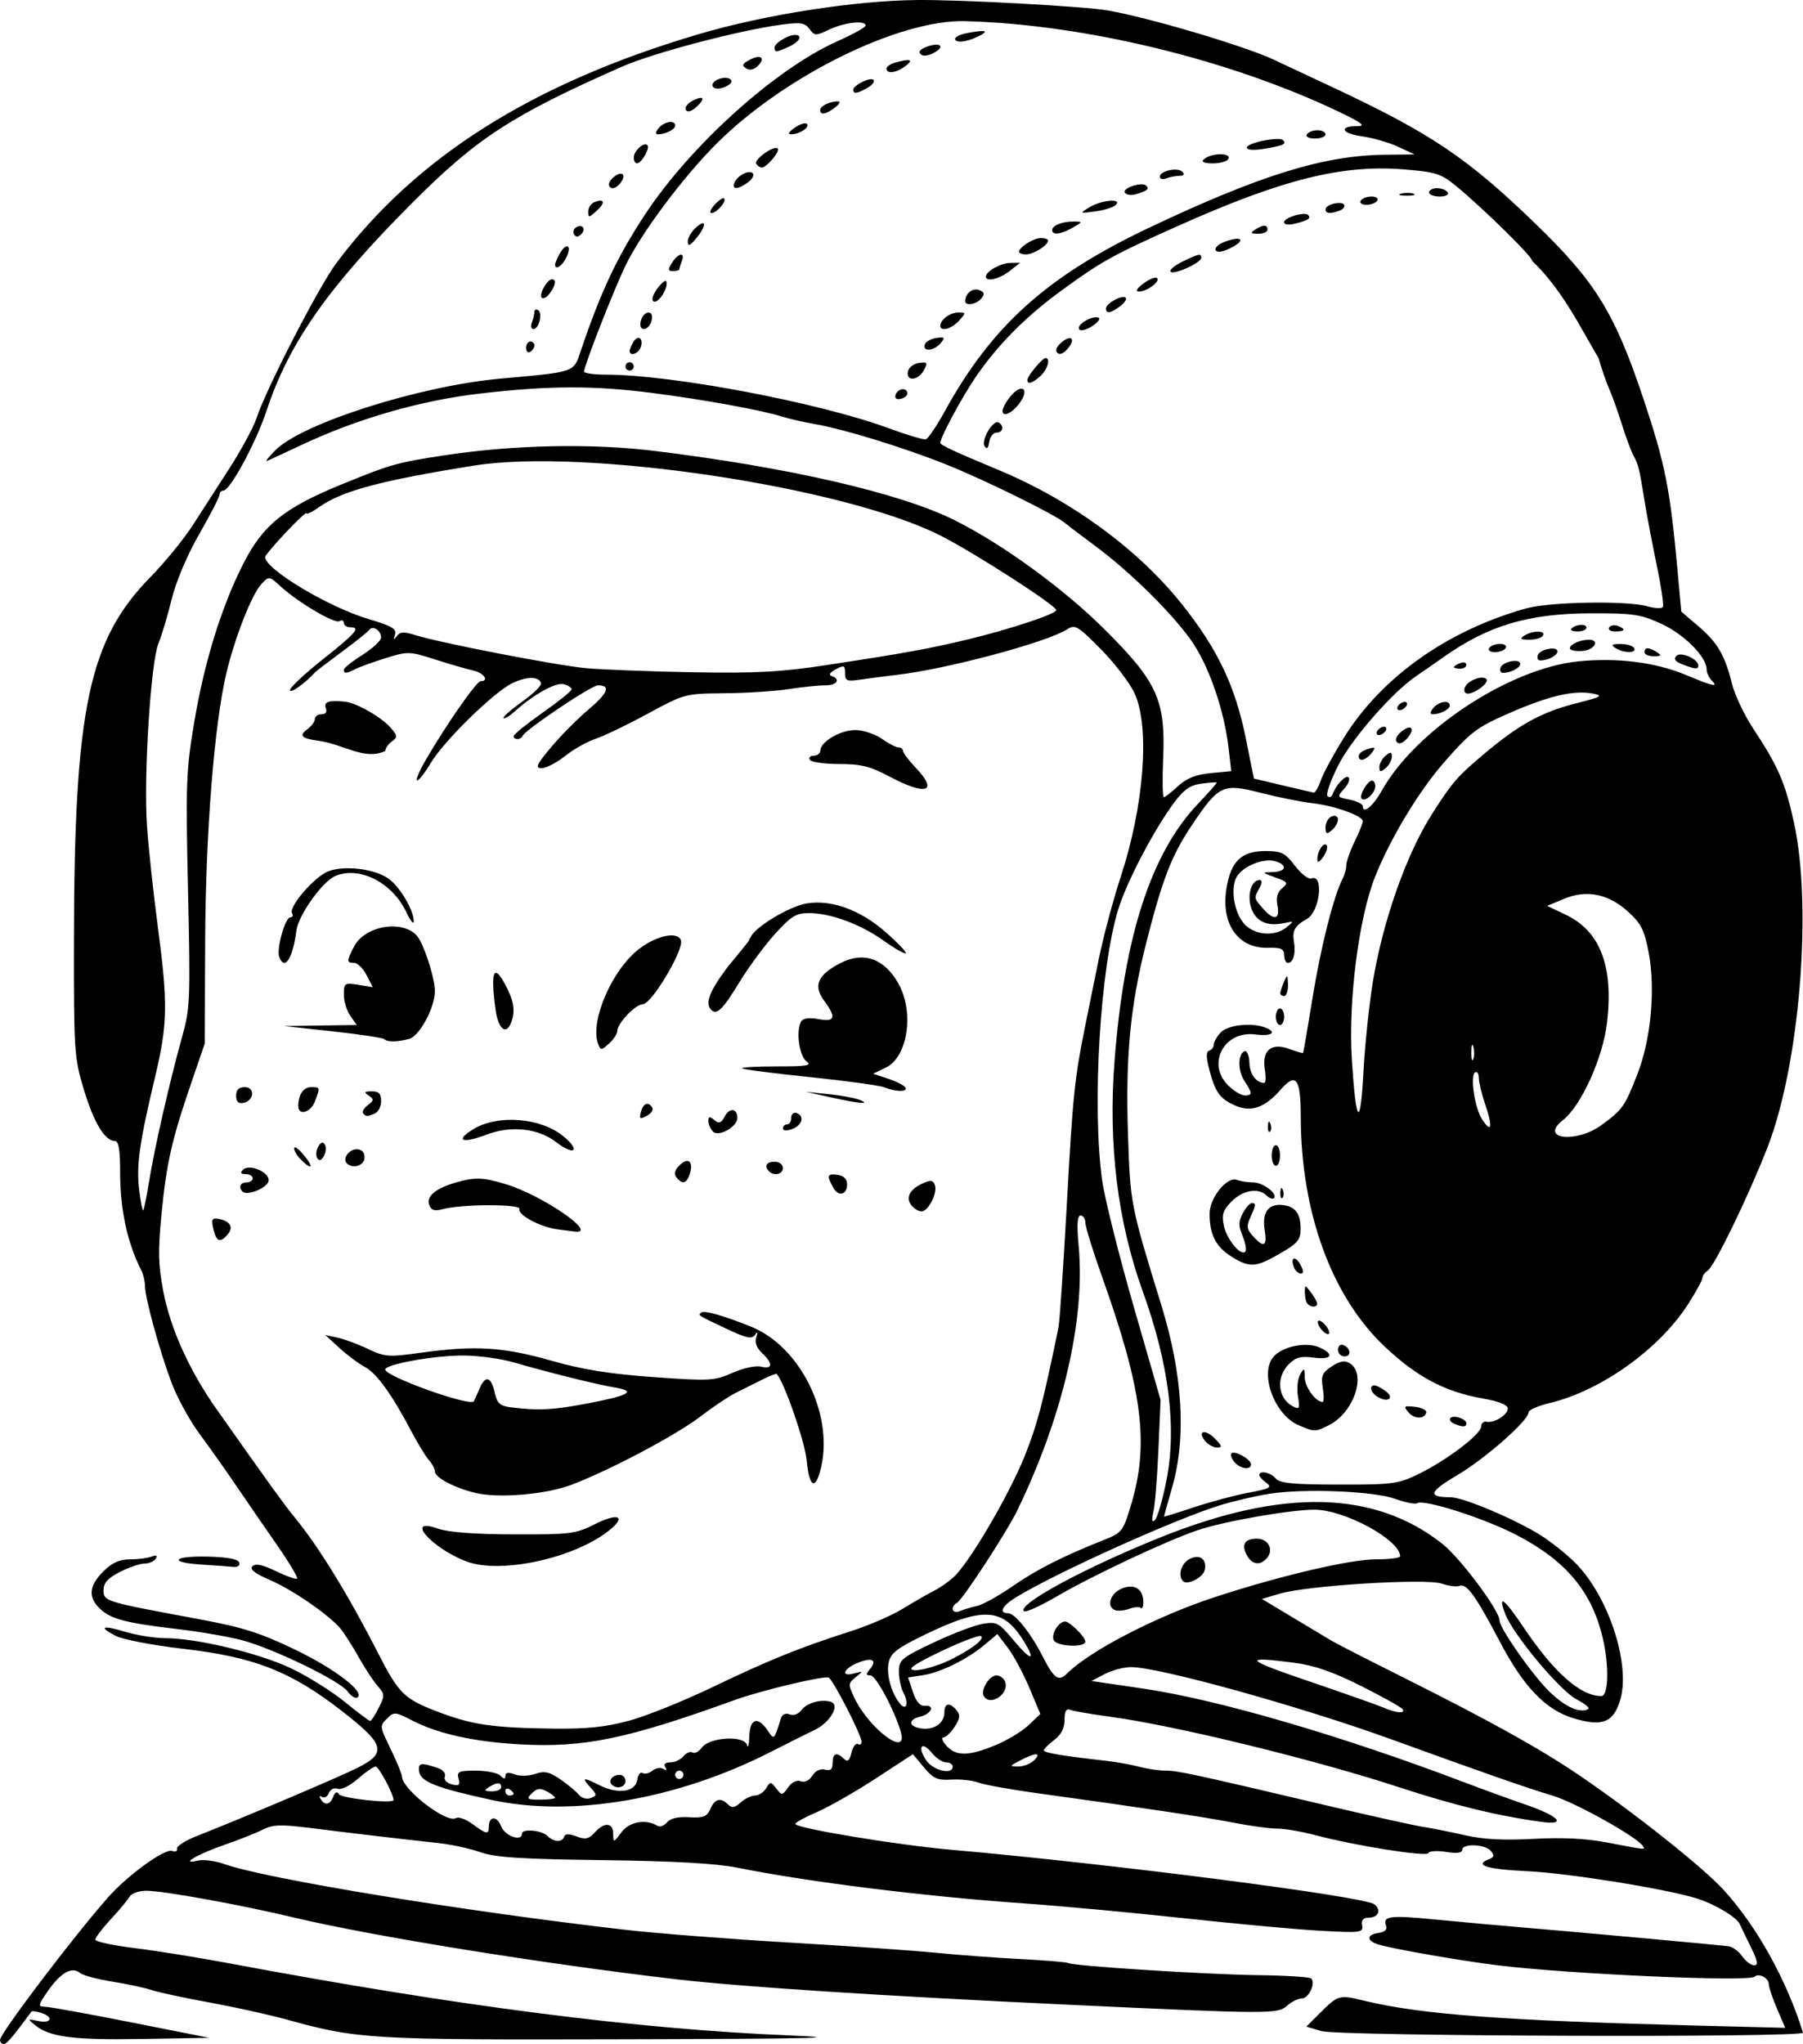 <?xml version="1.0" encoding="UTF-8" standalone="no"?>
<svg
   xmlns:dc="http://purl.org/dc/elements/1.1/"
   xmlns:cc="http://creativecommons.org/ns#"
   xmlns:rdf="http://www.w3.org/1999/02/22-rdf-syntax-ns#"
   xmlns:svg="http://www.w3.org/2000/svg"
   xmlns="http://www.w3.org/2000/svg"
   xmlns:sodipodi="http://sodipodi.sourceforge.net/DTD/sodipodi-0.dtd"
   xmlns:inkscape="http://www.inkscape.org/namespaces/inkscape"
   sodipodi:docname="Kid in pilot helmet.svg"
   inkscape:version="1.0 (4035a4fb49, 2020-05-01)"
   id="svg8"
   version="1.1"
   viewBox="0 0 115.164 130.554"
   height="130.554mm"
   width="115.164mm">
  <title
     id="title849">Kid in pilot helmet</title>
  <defs
     id="defs2" />
  <sodipodi:namedview
     inkscape:window-maximized="1"
     inkscape:window-y="-9"
     inkscape:window-x="-9"
     inkscape:window-height="1001"
     inkscape:window-width="1920"
     fit-margin-bottom="0"
     fit-margin-right="0"
     fit-margin-left="0"
     fit-margin-top="0"
     showgrid="false"
     inkscape:document-rotation="0"
     inkscape:current-layer="layer1"
     inkscape:document-units="mm"
     inkscape:cy="158.94528"
     inkscape:cx="47.056764"
     inkscape:zoom="0.57049239"
     inkscape:pageshadow="2"
     inkscape:pageopacity="0.0"
     borderopacity="1.0"
     bordercolor="#666666"
     pagecolor="#ffffff"
     id="base" />
  <g
     transform="translate(-282.934,-96.232)"
     id="layer1"
     inkscape:groupmode="layer"
     inkscape:label="Lager 1">
    <path
       sodipodi:nodetypes="sssssssssscsssssssssssssssssssssssssssssssssscsssssssssssssssssssscssssssscssscsssssssssssssssssssssssssssscsscssssssssssssssscssssscsssssssssssssssssssscscsssscsssssssscsssssssssssscssssssssscsscssssssssssssssssssssssssssssssscsssssssssssssssssssssssssssssssssccsssssssssssscsssssssssssscssssscssssssscccccsscsscsscsssssssssssssssssssssssscssssssssssssssssssscsssssssssscssssssscscssssssssssssssssssssscssssssssccsssssssssssscsssssssssssssssssssssssssssssssssssscscssssccsssssssssssssssssssssssssssssssssssssssssssssssssssssssssssssssscsssssssssssssscssscsssssssssscssccssssssscscccssscsscscsccsssscccsssssssccssssscssssssssssssssscsssssssccssssssssssssscssssssssccssssssssssssssssssssssssssssssssssssssssscsssssscsssssssssssssssscssssscssscscssssssssssssssscssccssssssssssssssssccsssssssssssssssscssssssssssssssssssssssssssssssscssssssscsssscssscsssssscsccssssssssssssssssssssssssssssssssssscssscsscssssscccsscssssscssssssssssssscsssssssssssssssssssssssssssssssssccsssssssssssssssssssssssssssssssssssssssssssssssssssssssssssssssscssssssssssssssssssssccsccssssssssssssssssssssssssssssssssssssssssssssssssssssssssssssssssssssssssssscsssssssssssscsssscssssssssssssssssssssccssssssssscssssssssscsscsssssssssssssssssscssssssssssscssssssssssssssscccccssssssssssssssssssssssssscsssssssssssssscssscssccssssscsscssssssssssssssssssssssssccsssssssssscscscscccssssssssssssssssssssssssssssssssssssssssssssssssscsscssssssssssssscssssssssssssssssssssssssss"
       id="path847"
       d="m 282.934,226.519 c 0,-0.409 4.607,-6.489 6.879,-9.077 1.249,-1.423 3.652,-3.168 4.116,-2.99 0.207,0.079 0.348,0.014 0.313,-0.145 -0.035,-0.159 0.532,-0.523 1.26,-0.808 2.801,-1.096 9.053,-3.748 10.253,-4.349 1.927,-0.965 1.772,-1.506 -1.058,-3.693 -3.228,-2.494 -5.537,-3.393 -10.05,-3.914 -1.926,-0.222 -3.872,-0.596 -4.324,-0.829 -1.149,-0.594 -0.852,-0.702 0.67,-0.244 0.708,0.213 1.833,0.389 2.501,0.391 2.021,0.006 5.993,0.958 8.028,1.925 1.055,0.501 2.595,1.463 3.422,2.137 0.827,0.674 1.562,1.226 1.634,1.226 0.072,0 0.319,-0.378 0.55,-0.84 0.39,-0.782 0.386,-0.878 -0.069,-1.389 -0.268,-0.302 -0.822,-1.144 -1.23,-1.872 -0.408,-0.728 -0.934,-1.547 -1.168,-1.821 -0.757,-0.885 -3.066,-2.47 -4.491,-3.083 -0.972,-0.418 -1.305,-0.681 -1.109,-0.876 0.195,-0.195 0.645,-0.101 1.501,0.315 0.673,0.327 1.278,0.539 1.346,0.471 0.068,-0.068 -0.512,-1.036 -1.289,-2.153 -0.776,-1.117 -1.949,-2.823 -2.607,-3.792 -0.657,-0.969 -1.706,-2.451 -2.331,-3.293 -0.625,-0.842 -1.427,-2.305 -1.783,-3.25 -0.769,-2.044 -1.703,-5.442 -1.703,-6.198 0,-0.296 -0.105,-0.744 -0.234,-0.997 -0.898,-1.765 -1.354,-3.881 -1.354,-6.284 0,-1.431 -0.094,-1.981 -0.338,-1.981 -0.638,0 -1.346,-1.178 -1.984,-3.3 -0.612,-2.035 -0.638,-2.439 -0.627,-9.664 0.022,-14.657 0.948,-19.036 4.871,-23.038 0.917,-0.936 2.129,-2.415 2.692,-3.288 0.564,-0.873 1.638,-2.54 2.387,-3.704 0.749,-1.164 1.519,-2.593 1.711,-3.175 0.627,-1.899 3.979,-8.406 5.105,-9.909 5.069,-6.767 12.485,-11.456 23.093,-14.601 4.234,-1.255 10.008,-2.159 14.023,-2.194 2.845,-0.025 10.666,0.404 12.171,0.669 2.656,0.466 8.747,2.275 10.583,3.142 0.291,0.137 1.958,0.918 3.704,1.735 6.311,2.952 8.668,4.536 13.026,8.756 3.84,3.718 5.06,5.703 6.9,11.224 1.366,4.098 1.685,5.699 2.15,10.796 l 0.25,2.739 1.081,0.925 c 1.24,1.061 1.702,1.85 2.154,3.677 0.177,0.713 0.786,2.002 1.355,2.864 1.61,2.442 2.05,3.455 2.61,6.024 1.184,5.426 0.353,15.514 -1.711,20.775 -1.24,3.161 -3.376,7.559 -3.802,7.829 -0.183,0.116 -0.333,0.322 -0.333,0.458 0,0.135 -0.41,0.888 -0.912,1.671 -1.845,2.885 -5.576,5.549 -8.864,6.33 -0.735,0.175 -1.337,0.442 -1.337,0.595 0,0.523 -2.779,2.967 -4.579,4.026 -1.78,1.048 -1.88,1.392 -0.404,1.392 0.82,0 4.199,1.431 5.807,2.459 0.796,0.509 1.871,1.395 2.389,1.968 2.02,2.235 3.295,6.349 2.644,8.524 -0.43,1.437 -1.136,1.717 -2.962,1.174 -1.782,-0.529 -3.205,-2.004 -4.722,-4.893 -1.533,-2.919 -2.122,-3.741 -2.56,-3.573 -0.198,0.076 -0.722,0.011 -1.165,-0.143 -0.993,-0.346 -8.541,0.119 -10.305,0.635 l -1.174,0.343 1.967,1.181 c 1.082,0.65 2.206,1.323 2.497,1.497 0.291,0.174 2.256,1.18 4.366,2.236 5.749,2.878 8.876,4.613 11.433,6.345 3.438,2.329 7.909,5.877 9.229,7.325 2.125,2.331 4.021,5.739 5.073,9.12 0.102,0.329 -29.655,0.232 -30.763,-0.1 l -0.961,-0.288 0.702,-0.7 c 1.364,-1.36 1.335,-1.351 3.041,-0.941 3.625,0.871 8.806,1.255 21.226,1.577 l 5.619,0.145 -0.525,-1.226 c -0.289,-0.674 -0.525,-1.382 -0.525,-1.572 0,-0.384 -0.65,-0.723 -0.903,-0.47 -0.345,0.345 -11.87,-0.166 -16.427,-0.729 -2.308,-0.285 -6.488,-1.011 -7.541,-1.309 -0.831,-0.236 -0.856,-0.645 -0.046,-0.76 0.398,-0.056 0.566,-0.217 0.475,-0.455 -0.237,-0.619 0.248,-0.683 3.071,-0.405 1.495,0.147 4.147,0.387 5.893,0.534 3.579,0.301 12.188,1.089 12.905,1.181 0.259,0.033 0.652,0.32 0.875,0.638 0.223,0.318 0.567,0.578 0.765,0.578 0.273,0 0.227,-0.271 -0.193,-1.124 -0.304,-0.618 -0.631,-1.298 -0.728,-1.511 -0.204,-0.449 -1.63,-1.294 -2.777,-1.647 -1.992,-0.612 -8.206,-1.608 -10.782,-1.729 -2.62,-0.123 -3.452,-0.387 -2.441,-0.775 0.311,-0.119 0.334,-0.239 0.1,-0.521 -0.364,-0.438 -1.826,-0.492 -1.826,-0.068 0,0.199 -0.346,0.243 -1.036,0.133 -0.57,-0.091 -1.076,-0.059 -1.124,0.073 -0.095,0.258 -4.654,-0.465 -7.221,-1.144 -0.867,-0.23 -1.965,-0.418 -2.44,-0.418 -0.475,0 -1.73,-0.171 -2.789,-0.379 -1.815,-0.357 -5.706,-0.941 -12.615,-1.894 -1.659,-0.229 -3.314,-0.529 -3.677,-0.667 -0.364,-0.138 -1.137,-0.223 -1.719,-0.189 -0.904,0.053 -1.161,-0.06 -1.762,-0.781 l -0.704,-0.844 -2.375,1.552 c -1.306,0.853 -2.996,1.819 -3.755,2.145 -0.759,0.326 -1.379,0.668 -1.379,0.759 2.6e-4,0.268 6.479,1.343 9.922,1.646 10.296,0.905 26.435,2.985 27.062,3.487 0.463,0.37 0.259,0.851 -0.361,0.853 -0.349,7.9e-4 -0.481,0.155 -0.423,0.495 0.08,0.463 -0.083,0.484 -2.646,0.343 -1.502,-0.083 -5.41,-0.442 -8.684,-0.798 -3.274,-0.356 -7.858,-0.781 -10.186,-0.945 -6.452,-0.453 -13.818,-1.369 -18.389,-2.287 -1.358,-0.273 -4.071,-0.425 -8.599,-0.482 -5.207,-0.066 -6.868,-0.173 -7.805,-0.504 -0.655,-0.231 -1.845,-0.493 -2.646,-0.581 -2.731,-0.3 -5.686,-0.648 -8.088,-0.952 -2.029,-0.257 -2.519,-0.243 -3.175,0.09 -0.426,0.217 -1.549,0.661 -2.495,0.988 -1.723,0.596 -2.86,1.282 -1.632,0.985 0.339,-0.082 1.103,0.022 1.697,0.232 2.684,0.947 15.257,3.006 25.6,4.193 1.965,0.225 6.668,0.591 10.451,0.812 3.784,0.221 8.01,0.516 9.393,0.655 1.382,0.139 3.81,0.319 5.395,0.401 1.585,0.082 2.959,0.197 3.054,0.255 0.306,0.189 8.785,0.73 12.104,0.772 1.773,0.022 3.302,0.119 3.398,0.215 0.302,0.302 -0.154,1.273 -0.598,1.273 -0.233,0 -0.655,0.208 -0.937,0.463 -0.601,0.543 -1.109,0.54 -14.081,-0.068 -11.648,-0.546 -20.783,-1.138 -24.871,-1.612 -8.499,-0.986 -19.49,-2.759 -24.474,-3.948 -3.491,-0.833 -8.334,-1.711 -9.446,-1.713 -0.466,-7.9e-4 -0.942,0.167 -1.058,0.372 -0.116,0.205 -0.658,0.855 -1.204,1.444 -0.546,0.589 -0.992,1.175 -0.992,1.304 0,0.129 1.124,0.372 2.499,0.541 1.374,0.169 4.083,0.604 6.019,0.967 14.582,2.734 26.052,4.211 35.8,4.61 3.901,0.16 1.56,0.215 -10.451,0.246 -16.415,0.043 -17.075,0.004 -21.696,-1.272 -1.091,-0.301 -3.294,-0.787 -4.895,-1.079 -1.601,-0.292 -3.259,-0.649 -3.684,-0.792 -0.425,-0.143 -1.552,-0.385 -2.503,-0.537 -0.951,-0.152 -1.877,-0.399 -2.058,-0.549 -0.515,-0.428 -1.215,-0.048 -2.024,1.098 -0.65,0.92 -0.684,1.054 -0.265,1.051 0.264,-0.003 2.742,0.445 5.507,0.992 l 5.027,0.996 -4.313,0.073 c -4.37,0.074 -5.866,-0.119 -6.808,-0.879 -0.502,-0.405 -0.494,-0.415 0.207,-0.265 0.843,0.18 0.995,-0.263 0.178,-0.522 -0.302,-0.096 -0.579,-0.134 -0.616,-0.084 -1.245,1.68 -1.583,2.075 -1.777,2.075 -0.128,0 -0.233,-0.12 -0.233,-0.267 z m 104.944,-12.373 c -0.358,-0.579 -4.343,-2.803 -5.787,-3.231 -1.551,-0.459 -4.222,-1.392 -10.257,-3.581 -5.823,-2.113 -14.867,-4.624 -16.653,-4.624 -0.46,0 -1.217,0.199 -1.683,0.443 l -0.847,0.443 3.292,0.484 c 4.796,0.705 12.759,3.033 20.652,6.037 1.091,0.415 2.81,1.04 3.82,1.387 2.073,0.714 2.635,1.314 1.026,1.097 -2.813,-0.379 -5.609,-1.059 -9.207,-2.238 -5.322,-1.744 -14.267,-3.927 -18.345,-4.476 -1.21,-0.163 -2.371,-0.362 -2.58,-0.442 -0.277,-0.106 -0.379,0.066 -0.379,0.639 0,0.528 -0.216,0.947 -0.661,1.282 -0.364,0.273 -0.661,0.571 -0.661,0.662 0,0.155 1.176,0.352 3.969,0.665 0.655,0.073 1.607,0.245 2.117,0.381 0.509,0.136 1.271,0.248 1.692,0.249 0.789,0.002 1.754,0.21 10.346,2.238 2.765,0.652 5.503,1.26 6.085,1.35 0.582,0.09 1.798,0.334 2.702,0.541 1.144,0.263 2.472,0.332 4.366,0.229 1.848,-0.101 3.358,-0.026 4.706,0.232 2.52,0.484 2.435,0.475 2.286,0.233 z m -68.911,-0.605 c 0.065,-0.193 0.311,-0.199 0.79,-0.017 0.568,0.216 0.782,0.17 1.16,-0.248 0.622,-0.687 1.174,-0.648 1.184,0.083 0.008,0.584 0.018,0.582 0.529,-0.102 0.508,-0.681 1.557,-0.866 2.3,-0.407 0.153,0.095 0.426,-0.006 0.606,-0.223 0.214,-0.258 0.706,-0.372 1.417,-0.328 0.909,0.056 1.132,-0.031 1.352,-0.528 0.292,-0.661 0.667,-0.754 1.137,-0.284 0.239,0.239 0.426,0.208 0.801,-0.132 0.27,-0.244 0.683,-0.444 0.919,-0.444 0.236,0 0.554,-0.208 0.707,-0.463 0.263,-0.439 0.297,-0.439 0.649,0.015 0.355,0.458 0.388,0.455 0.757,-0.072 0.236,-0.337 0.548,-0.488 0.803,-0.39 0.255,0.098 0.543,-0.041 0.74,-0.355 0.197,-0.315 0.512,-0.466 0.81,-0.388 0.36,0.094 0.488,-0.019 0.488,-0.432 0,-0.622 0.267,-0.716 0.726,-0.257 0.227,0.227 0.346,0.129 0.478,-0.395 0.096,-0.384 0.282,-0.632 0.412,-0.552 0.13,0.08 0.236,0.017 0.236,-0.141 0,-0.412 -1.789,-3.908 -2.098,-4.098 -0.246,-0.152 -4.277,0.805 -5.972,1.417 -6.945,2.51 -9.654,3.07 -13.758,2.843 -2.94,-0.162 -5.263,-0.68 -6.918,-1.543 -1.007,-0.525 -1.133,-0.537 -1.521,-0.148 -0.538,0.538 -0.545,0.478 0.238,2.1 0.364,0.754 0.666,1.498 0.671,1.652 0.028,0.834 2.864,3.012 3.45,2.65 0.162,-0.1 0.636,0.07 1.052,0.378 0.895,0.662 1.044,0.687 1.044,0.179 0,-0.698 0.526,-0.719 0.788,-0.032 0.237,0.623 1.329,1.006 1.329,0.467 0,-0.333 1.262,-0.221 1.627,0.145 0.404,0.405 0.942,0.429 1.068,0.05 z m -4.68,-2.356 c -3.481,-0.759 -4.483,-1.153 -4.58,-1.799 -0.084,-0.564 0.097,-0.6 1.193,-0.231 0.331,0.111 0.524,0.346 0.448,0.544 -0.078,0.202 0.106,0.411 0.437,0.498 0.465,0.121 0.546,0.054 0.437,-0.362 -0.118,-0.452 0.011,-0.511 1.112,-0.511 0.685,0 1.388,0.143 1.563,0.318 0.237,0.237 0.318,0.239 0.318,0.009 0,-0.209 0.192,-0.238 0.594,-0.089 0.334,0.123 0.91,0.109 1.315,-0.032 0.582,-0.203 0.889,-0.137 1.589,0.342 0.477,0.326 1.01,0.769 1.185,0.983 0.182,0.223 0.508,0.316 0.764,0.218 0.413,-0.159 0.411,-0.209 -0.028,-0.695 -0.572,-0.632 -0.464,-0.651 0.623,-0.109 1.159,0.578 2.269,0.413 2.378,-0.353 0.047,-0.33 0.201,-0.528 0.342,-0.44 0.141,0.087 0.425,0.019 0.631,-0.151 0.206,-0.171 0.516,-0.222 0.691,-0.114 0.201,0.124 0.248,0.084 0.128,-0.11 -0.118,-0.191 0.004,-0.305 0.324,-0.305 0.282,0 0.66,-0.177 0.839,-0.394 0.18,-0.217 0.44,-0.324 0.579,-0.238 0.139,0.086 0.408,-0.057 0.597,-0.316 0.488,-0.668 2.713,-0.794 2.879,-0.163 0.065,0.247 0.132,0.003 0.149,-0.543 0.035,-1.147 0.538,-1.318 1.165,-0.397 0.433,0.637 0.403,0.662 0.853,-0.755 0.084,-0.264 0.297,-0.362 0.563,-0.26 0.251,0.096 0.563,-0.02 0.754,-0.281 0.341,-0.466 1.33,-0.728 1.91,-0.505 0.556,0.213 -0.112,1.325 -1.068,1.778 -0.461,0.219 -1.705,0.841 -2.765,1.383 -5.989,3.063 -12.704,4.218 -17.917,3.081 z m 4.101,-0.132 c 0,-0.068 -0.241,-0.252 -0.535,-0.41 -0.414,-0.222 -0.628,-0.194 -0.945,0.123 -0.37,0.37 -0.318,0.41 0.535,0.41 0.52,0 0.945,-0.055 0.945,-0.123 z m -2.646,-0.258 c 0,-0.064 -0.119,-0.19 -0.265,-0.28 -0.146,-0.09 -0.265,-0.037 -0.265,0.117 0,0.154 0.119,0.28 0.265,0.28 0.146,0 0.265,-0.052 0.265,-0.117 z m -0.794,-0.412 c 0,-0.332 -0.281,-0.332 -0.794,0 -0.321,0.207 -0.283,0.257 0.198,0.261 0.327,0.002 0.595,-0.115 0.595,-0.261 z m 11.642,-0.794 c 0,-0.146 -0.119,-0.265 -0.265,-0.265 -0.146,0 -0.265,0.119 -0.265,0.265 0,0.146 0.119,0.265 0.265,0.265 0.146,0 0.265,-0.119 0.265,-0.265 z m -4.579,0.625 c -0.247,-0.247 0.051,-0.625 0.493,-0.625 0.21,0 0.381,0.179 0.381,0.397 0,0.399 -0.559,0.544 -0.875,0.228 z m -17.792,0.772 c 0.116,-0.301 0.237,-0.355 0.359,-0.159 0.168,0.271 3.493,0.626 3.492,0.373 -0.002,-0.38 -0.94,-2.139 -1.141,-2.139 -0.135,0 -0.647,0.353 -1.14,0.786 -0.512,0.449 -1.064,0.721 -1.289,0.634 -0.225,-0.086 -0.465,0.03 -0.557,0.271 -0.089,0.233 -0.287,0.346 -0.44,0.251 -0.162,-0.1 -0.199,-0.045 -0.089,0.134 0.271,0.438 0.603,0.377 0.805,-0.15 z m 39.569,-1.926 c 0,-0.146 -0.189,-0.265 -0.421,-0.265 -0.231,0 -0.638,-0.268 -0.903,-0.595 -0.641,-0.791 -0.958,-0.431 -0.387,0.44 0.44,0.671 1.711,0.983 1.711,0.42 z m 5.197,-0.397 c 0.508,-0.508 0.104,-0.508 -0.867,-0.002 -0.714,0.373 -0.723,0.395 -0.144,0.397 0.338,8e-4 0.793,-0.177 1.011,-0.395 z m -2.468,-0.966 c 0.755,-0.313 1.709,-0.89 2.12,-1.282 l 0.748,-0.713 -0.706,-1.677 c -0.388,-0.923 -1.006,-2.071 -1.373,-2.552 l -0.667,-0.875 -0.799,0.672 c -1.119,0.941 -2.804,1.777 -3.94,1.953 l -0.963,0.149 0.308,0.926 c 0.208,0.626 0.46,0.913 0.777,0.887 0.662,-0.055 0.395,0.524 -0.32,0.693 -0.802,0.189 -0.735,0.649 0.109,0.754 0.815,0.101 1.447,-0.354 1.447,-1.044 0,-0.591 0.343,-0.643 0.779,-0.118 0.247,0.298 0.219,0.525 -0.13,1.058 -0.245,0.374 -0.569,0.679 -0.72,0.679 -0.151,0 -0.06,0.238 0.204,0.529 0.614,0.679 1.418,0.669 3.126,-0.04 z m -0.741,-3.129 c -0.233,-0.377 0.345,-1.328 0.808,-1.328 0.218,0 0.465,0.18 0.549,0.4 0.292,0.762 -0.94,1.604 -1.357,0.928 z m -5.296,2.31 c -0.39,-1.377 -1.596,-3.638 -1.941,-3.638 -0.303,0 -0.31,-0.074 -0.037,-0.403 0.491,-0.592 0.126,-0.774 -0.791,-0.394 -0.928,0.384 -1.091,0.912 -0.207,0.669 0.578,-0.159 0.58,-0.152 0.083,0.246 -0.485,0.388 -0.49,0.457 -0.084,1.308 0.956,2.004 3.441,3.851 2.977,2.212 z m -17.346,-0.748 c 1.101,-0.302 3.49,-1.265 5.309,-2.139 3.593,-1.727 5.623,-2.548 8.811,-3.565 1.135,-0.362 2.624,-1.002 3.307,-1.423 0.684,-0.421 1.615,-0.956 2.071,-1.19 0.455,-0.234 1.071,-0.686 1.369,-1.005 1.091,-1.17 3.454,-5.253 4.38,-7.569 0.813,-2.031 1.173,-3.4 2.165,-8.24 0.073,-0.356 0.313,-3.921 0.534,-7.922 0.382,-6.929 0.492,-7.983 1.181,-11.377 0.163,-0.8 0.536,-2.646 0.831,-4.101 0.294,-1.455 0.938,-3.875 1.431,-5.377 1.488,-4.537 1.867,-9.518 0.889,-11.689 -0.295,-0.655 -1.263,-1.926 -2.15,-2.825 -1.489,-1.508 -1.656,-1.607 -2.17,-1.279 -1.302,0.832 -7.688,2.539 -10.875,2.907 -0.728,0.084 -1.769,0.219 -2.315,0.301 -0.882,0.132 -0.992,0.086 -0.992,-0.413 0,-0.5 -0.065,-0.527 -0.595,-0.244 -0.366,0.196 -0.468,0.36 -0.265,0.428 0.607,0.202 0.339,0.604 -0.398,0.596 -0.4,-0.004 -1.442,0.103 -2.315,0.238 -0.873,0.135 -2.73,0.256 -4.127,0.268 -2.519,0.022 -2.559,0.033 -4.9,1.305 -1.298,0.705 -2.796,1.426 -3.329,1.602 -0.533,0.176 -1.41,0.67 -1.95,1.099 -0.539,0.429 -1.213,0.779 -1.498,0.779 -0.434,0 -0.336,-0.216 0.604,-1.34 0.617,-0.737 1.697,-1.825 2.399,-2.417 1.239,-1.045 1.427,-1.535 0.588,-1.535 -0.411,0 -4.646,2.845 -4.809,3.231 -0.112,0.265 -0.575,0.273 -0.569,0.01 0.002,-0.109 0.836,-0.782 1.852,-1.496 1.016,-0.714 1.848,-1.384 1.848,-1.49 0,-0.106 -0.23,-0.253 -0.511,-0.327 -0.504,-0.132 -1.931,0.663 -3.126,1.742 -0.327,0.295 -0.646,0.484 -0.71,0.421 -0.064,-0.064 0.466,-0.531 1.176,-1.037 0.711,-0.507 1.259,-1.04 1.217,-1.186 -0.127,-0.448 -0.893,-0.452 -1.827,-0.009 -1.168,0.554 -4.374,3.691 -5.215,5.102 -0.364,0.611 -0.756,1.113 -0.871,1.117 -0.115,0.004 0.116,-0.558 0.514,-1.25 1.275,-2.215 3.276,-5.093 3.54,-5.093 0.573,0 0.206,-0.53 -0.471,-0.68 -0.4,-0.088 -1.494,-0.405 -2.431,-0.705 -1.654,-0.528 -1.746,-0.53 -3.175,-0.083 -0.81,0.254 -1.679,0.568 -1.931,0.699 -0.56,0.29 -0.731,0.299 -0.731,0.04 2.6e-4,-0.109 0.536,-0.537 1.191,-0.95 0.655,-0.414 1.19,-0.913 1.19,-1.109 0,-0.453 -0.534,-0.796 -0.757,-0.487 -0.093,0.129 -0.883,0.761 -1.756,1.405 -0.873,0.644 -1.648,1.239 -1.722,1.321 -0.614,0.684 -1.585,1.374 -1.585,1.125 0,-0.169 0.923,-1.038 2.051,-1.932 2.166,-1.716 2.488,-2.086 1.808,-2.086 -0.23,0 -0.419,-0.126 -0.419,-0.28 0,-0.154 -0.123,-0.204 -0.274,-0.111 -0.305,0.188 -2.628,-1.184 -3.766,-2.223 -0.725,-0.663 -0.737,-0.664 -1.22,-0.152 -0.609,0.646 -1.698,3.411 -2.237,5.676 -0.777,3.268 -1.328,10.193 -1.358,17.066 l -0.029,6.615 -0.856,2.499 c -1.249,3.646 -1.58,5.101 -1.9,8.349 -0.237,2.4 -0.216,3.279 0.117,5.01 0.452,2.352 1.666,5.037 3.371,7.456 3.333,4.731 4.35,6.138 5.039,6.98 1.531,1.869 3.409,4.931 5.329,8.687 1.277,2.499 1.646,2.867 3.656,3.644 2.276,0.88 3.57,1.075 7.473,1.125 2.199,0.028 3.374,-0.095 4.895,-0.512 z m -10.41,-10.17 c -2.249,-0.857 -3.99,-2.871 -1.81,-2.093 0.649,0.232 2.327,0.358 4.85,0.366 3.593,0.011 3.947,-0.033 5.152,-0.644 1.563,-0.791 2.085,-0.49 0.821,0.474 -2.281,1.739 -6.885,2.709 -9.013,1.897 z m 0.563,-4.38 c -1.32,-0.318 -2.571,-0.978 -2.571,-1.356 0,-0.167 -0.17,-0.491 -0.377,-0.721 -0.207,-0.23 -0.721,-1.073 -1.142,-1.873 -1.222,-2.323 -2.226,-3.712 -2.959,-4.091 -0.375,-0.194 -1.098,-0.733 -1.607,-1.197 l -0.926,-0.845 0.794,0.172 c 0.437,0.094 1.312,0.419 1.945,0.722 1.064,0.508 1.314,0.527 3.307,0.249 3.496,-0.488 5.311,-0.382 8.357,0.488 2.036,0.582 3.76,0.86 6.573,1.06 3.598,0.256 3.883,0.24 5.042,-0.273 0.694,-0.307 1.489,-0.478 1.827,-0.393 0.743,0.186 0.771,-0.207 0.062,-0.868 -0.345,-0.322 -0.478,-0.679 -0.372,-1.002 0.117,-0.358 0.093,-0.403 -0.085,-0.155 -0.199,0.278 -0.563,0.199 -1.811,-0.393 -1.906,-0.904 -1.816,-0.847 -1.625,-1.037 0.166,-0.166 1.498,0.212 3.219,0.914 3.078,1.254 5.199,5.476 4.462,8.88 -0.345,1.593 -0.776,1.445 -0.936,-0.323 -0.108,-1.194 -1.409,-4.964 -1.915,-5.552 -0.035,-0.041 -0.467,0.129 -0.96,0.377 -0.493,0.248 -1.253,0.629 -1.689,0.847 -0.437,0.218 -1.449,0.897 -2.249,1.51 -1.54,1.179 -5.767,3.416 -8.202,4.341 -1.648,0.626 -4.667,0.881 -6.16,0.521 z m 7.171,-5.71 c 2.69,-0.512 3.153,-0.784 1.736,-1.02 -1.142,-0.19 -4.224,-0.957 -6.451,-1.604 -0.8,-0.233 -2.229,-0.43 -3.175,-0.437 -1.84,-0.015 -5.027,0.553 -5.027,0.896 0,0.44 5.429,2.386 5.658,2.028 0.031,-0.048 0.199,-0.421 0.375,-0.83 0.375,-0.873 0.738,-0.749 0.976,0.333 0.138,0.626 0.332,0.796 1.013,0.881 1.772,0.222 2.672,0.176 4.896,-0.247 z m -23.859,-11.006 c -0.199,-0.762 -0.145,-0.88 0.351,-0.772 0.693,0.151 0.906,0.525 0.546,0.959 -0.467,0.563 -0.714,0.511 -0.897,-0.187 z m 21.922,-0.117 c -1.076,-0.14 -2.548,-0.932 -2.409,-1.296 0.126,-0.327 -3.671,-0.32 -4.897,0.009 -0.521,0.14 -0.734,0.075 -0.864,-0.264 -0.209,-0.545 0.397,-1.06 1.689,-1.434 1.225,-0.355 1.747,-0.338 3.215,0.108 2.337,0.709 5.978,3.222 4.377,3.021 -0.173,-0.022 -0.672,-0.086 -1.109,-0.143 z m 22.65,-1.504 c -0.407,-0.491 -0.158,-1.027 0.653,-1.405 0.553,-0.258 0.699,-0.243 0.824,0.084 0.188,0.489 -0.42,1.684 -0.856,1.684 -0.176,0 -0.455,-0.164 -0.621,-0.363 z m -42.741,-0.899 c -0.28,-0.28 -0.15,-0.59 0.248,-0.59 0.218,0 0.397,-0.119 0.397,-0.265 0,-0.146 -0.202,-0.265 -0.45,-0.265 -0.311,0 -0.365,-0.085 -0.175,-0.274 0.418,-0.418 1.744,0.164 1.637,0.719 -0.085,0.439 -1.369,0.962 -1.656,0.674 z m 37.704,-0.292 c -0.405,-0.756 -0.357,-0.875 0.313,-0.779 0.381,0.054 0.595,0.267 0.595,0.592 0,0.706 -0.568,0.824 -0.908,0.188 z m -9.997,-0.629 c -0.174,-0.226 -0.103,-0.474 0.223,-0.784 0.546,-0.519 0.88,-0.206 0.628,0.588 -0.192,0.604 -0.484,0.672 -0.85,0.196 z m 5.922,-0.375 c -0.335,-0.335 -0.174,-0.617 0.353,-0.617 0.294,0 0.529,0.176 0.529,0.397 0,0.403 -0.56,0.543 -0.882,0.22 z m -29.923,-0.769 c -0.229,-0.229 -0.416,-0.545 -0.416,-0.702 0,-0.157 0.238,-0.012 0.529,0.324 0.759,0.875 0.672,1.163 -0.113,0.378 z m 2.954,0.258 c -0.296,-0.296 0.125,-0.9 0.627,-0.9 0.324,0 0.501,0.186 0.501,0.529 0,0.504 -0.749,0.751 -1.128,0.371 z m -1.892,-0.335 c -0.101,-0.163 -0.074,-0.491 0.059,-0.729 0.164,-0.293 0.301,-0.337 0.426,-0.136 0.101,0.163 0.074,0.491 -0.059,0.729 -0.164,0.293 -0.301,0.337 -0.426,0.136 z m 15.26,-1.023 c -1.14,-0.884 -2.886,-1.073 -4.437,-0.481 -1.556,0.594 -2.061,0.401 -0.872,-0.334 1.575,-0.973 4.34,-0.753 5.796,0.463 1.101,0.919 0.658,1.24 -0.486,0.352 z m 10.022,-0.671 c -0.165,-0.165 -0.3,-0.47 -0.3,-0.677 0,-0.296 0.08,-0.31 0.378,-0.062 0.303,0.251 0.438,0.204 0.675,-0.24 0.307,-0.573 0.799,-0.507 0.799,0.108 0,0.563 -1.191,1.231 -1.552,0.871 z m 4.462,-0.203 c 0,-0.141 0.119,-0.256 0.265,-0.256 0.146,0 0.265,-0.189 0.265,-0.419 0,-0.23 0.149,-0.369 0.331,-0.309 0.536,0.179 0.379,0.781 -0.265,1.02 -0.359,0.133 -0.595,0.119 -0.595,-0.036 z m -9.071,-1.054 c 0.147,-0.561 0.475,-0.684 0.729,-0.273 0.085,0.138 -0.074,0.374 -0.355,0.525 -0.437,0.234 -0.491,0.197 -0.373,-0.251 z m -17.736,0.097 c -0.095,-0.095 0.034,-0.331 0.287,-0.524 0.402,-0.308 0.409,-0.385 0.062,-0.617 -0.324,-0.217 -0.288,-0.266 0.198,-0.27 0.453,-0.003 0.595,0.148 0.595,0.629 0,0.348 -0.188,0.705 -0.419,0.794 -0.517,0.198 -0.514,0.199 -0.724,-0.012 z m -4.149,-0.468 c 0,-0.73 0.327,-1.212 0.822,-1.212 0.581,0 0.584,0.012 0.243,0.909 -0.272,0.716 -1.065,0.942 -1.065,0.303 z m -3.969,-0.664 c 0,-0.379 0.17,-0.549 0.549,-0.549 0.678,0 0.601,0.876 -0.089,1.009 -0.318,0.061 -0.46,-0.081 -0.46,-0.46 z m 37.968,0.101 -1.587,-0.351 1.455,0.149 c 0.8,0.082 1.693,0.245 1.984,0.363 0.773,0.313 -0.019,0.244 -1.852,-0.161 z m 3.431,-0.637 c -0.296,-0.12 -2.433,-0.414 -4.749,-0.653 -2.316,-0.239 -4.267,-0.491 -4.335,-0.559 -0.068,-0.068 0.931,-0.124 2.22,-0.124 1.942,0 2.266,-0.057 1.891,-0.331 -0.47,-0.344 -0.682,-1.976 -0.33,-2.546 0.125,-0.202 0.518,-0.254 1.1,-0.144 1.07,0.201 1.158,-0.098 0.35,-1.191 -0.706,-0.954 -0.394,-1.648 1.078,-2.399 1.462,-0.746 2.784,-0.273 3.677,1.316 1.025,1.824 0.601,4.69 -0.794,5.366 l -0.821,0.397 0.953,0.315 c 0.524,0.173 1.021,0.425 1.105,0.56 0.184,0.297 -0.603,0.294 -1.344,-0.006 z m -18.276,-2.77 c -0.551,-1.436 0.902,-4.784 2.645,-6.093 1.124,-0.844 2.422,-1.107 2.641,-0.536 0.221,0.575 -1.872,4.094 -2.435,4.094 -0.47,0 -1.632,1.225 -1.632,1.72 0,0.173 -0.236,0.528 -0.524,0.789 -0.487,0.441 -0.536,0.443 -0.695,0.026 z m -13.664,-0.308 c -0.085,-0.085 -1.564,-0.308 -3.285,-0.496 l -3.13,-0.341 2.33,-0.033 2.33,-0.033 -0.412,-0.588 c -0.227,-0.323 -0.412,-0.934 -0.412,-1.358 0,-0.731 0.046,-0.762 0.924,-0.62 l 0.924,0.15 -0.402,-0.777 c -0.221,-0.427 -0.577,-0.777 -0.792,-0.777 -0.485,0 -0.485,-0.107 -0.006,-1.034 0.755,-1.459 3.444,-1.766 4.172,-0.476 0.459,0.814 0.991,2.582 0.996,3.31 0.007,1.038 -0.982,2.881 -1.641,3.058 -0.77,0.206 -1.399,0.212 -1.596,0.014 z m 7.114,-1.867 c -0.355,-2.59 -0.101,-3.06 0.741,-1.372 0.441,0.883 0.513,1.505 0.253,2.181 -0.318,0.829 -0.826,0.416 -0.994,-0.809 z m 13.772,-0.002 c -0.411,-0.411 -0.118,-1.184 1.021,-2.7 2.284,-2.785 1.014,-1.3 1.491,-1.921 0.195,-0.616 2.478,-2.001 3.591,-2.179 1.587,-0.254 3.417,0.413 5.039,1.835 0.771,0.676 1.348,1.283 1.283,1.348 -0.065,0.065 -0.696,-0.293 -1.402,-0.797 -1.484,-1.059 -3.398,-1.767 -4.779,-1.767 -0.823,0 -1.142,0.196 -2.174,1.337 -0.665,0.735 -1.69,2.126 -2.277,3.09 -1.055,1.732 -1.438,2.107 -1.793,1.752 z m -27.592,-3.373 c -0.193,-0.504 0.378,-2.541 0.713,-2.541 0.148,0 0.197,-0.118 0.108,-0.262 -0.24,-0.389 1.391,-2.293 2.28,-2.661 1.015,-0.42 3.023,-0.178 3.901,0.471 0.729,0.539 1.604,2.036 1.589,2.718 -0.005,0.218 -0.211,-0.035 -0.458,-0.563 -0.894,-1.91 -2.985,-2.989 -4.543,-2.344 -0.825,0.342 -2.369,2.504 -2.495,3.494 -0.226,1.775 -0.751,2.585 -1.095,1.689 z m 38.962,-11.537 c -1.212,-0.647 -1.804,-0.794 -3.197,-0.794 -0.94,0 -1.783,-0.119 -1.873,-0.265 -0.09,-0.146 0.022,-0.265 0.249,-0.265 0.227,0 0.416,-0.149 0.421,-0.331 0.015,-0.581 1.35,-1.341 2.294,-1.306 0.496,0.019 1.241,0.275 1.656,0.571 0.415,0.295 0.884,0.537 1.044,0.537 0.159,0 0.29,0.101 0.29,0.225 0,0.124 0.357,0.599 0.794,1.056 1.497,1.566 0.697,1.838 -1.678,0.571 z m -36.405,-2.269 c -1.15,-0.154 -1.326,-0.334 -0.745,-0.759 0.254,-0.186 0.463,-0.474 0.463,-0.64 0,-0.166 0.191,-0.302 0.425,-0.302 0.269,0 0.369,-0.146 0.273,-0.397 -0.153,-0.399 0.209,-0.516 1.251,-0.405 0.716,0.076 2.338,1.009 2.9,1.668 0.436,0.512 0.443,0.597 0.066,0.872 -0.23,0.168 -0.417,0.441 -0.417,0.607 -1.33,0.62 -2.64,-0.42 -4.216,-0.644 z m 69.2,61.847 c -0.074,-0.12 -1.262,-0.785 -2.641,-1.478 -1.826,-0.919 -2.997,-1.324 -4.313,-1.494 -3.327,-0.429 -3.154,-0.217 0.972,1.188 2.256,0.768 4.399,1.525 4.763,1.682 0.805,0.347 1.402,0.397 1.22,0.102 z m 11.116,-0.626 c -1.064,-0.546 -4.073,-4.153 -4.573,-5.482 -0.484,-1.285 -0.056,-0.963 1.194,0.899 1.926,2.868 3.627,4.369 4.952,4.369 0.456,0 0.51,-1.892 0.105,-3.649 -0.694,-3.01 -2.335,-4.983 -5.52,-6.64 -2.057,-1.07 -5.909,-2.303 -6.348,-2.032 -0.13,0.081 -0.756,-0.042 -1.39,-0.272 -1.377,-0.499 -5.786,-0.68 -8.042,-0.329 -0.868,0.135 -2.292,0.466 -3.165,0.736 -2.897,0.896 -10.485,4.32 -13.031,5.88 -0.896,0.549 -1.122,1.013 -0.494,1.013 0.435,0 1.455,1.288 2.238,2.826 0.693,1.361 0.986,1.559 1.519,1.026 1.45,-1.45 5.688,-3.645 9.391,-4.863 4.156,-1.367 8.671,-2.429 10.327,-2.429 0.857,0 1.559,-0.089 1.559,-0.198 -0.002,-1.046 -3.562,-2.978 -5.485,-2.975 -1.54,0.002 -5.769,0.745 -7.436,1.308 -2.003,0.676 -6.72,2.893 -9.05,4.254 -1.035,0.605 -1.962,1.02 -2.06,0.922 -0.438,-0.438 3.953,-2.807 8.803,-4.748 7.762,-3.107 13.612,-2.963 17.917,0.44 1.169,0.924 3.661,4.264 3.661,4.907 0,0.484 2.112,3.497 3.175,4.528 1.02,0.99 1.936,1.406 2.487,1.129 0.131,-0.066 -0.2,-0.344 -0.735,-0.619 z m -33.411,-3.797 c -0.156,-0.406 0.326,-1.18 0.735,-1.18 0.296,0 1.291,0.987 1.291,1.28 0,0.41 -1.865,0.318 -2.025,-0.1 z m 3.943,-1.901 c -0.577,-0.203 -0.357,-1.034 0.36,-1.361 0.82,-0.374 1.426,-0.019 1.426,0.836 0,0.297 -0.072,0.469 -0.16,0.381 -0.088,-0.088 -0.415,-0.065 -0.728,0.05 -0.312,0.115 -0.717,0.157 -0.899,0.093 z m 4.325,-1.854 c -0.348,-0.348 -0.127,-1.127 0.399,-1.408 0.652,-0.349 1.128,-0.02 0.989,0.685 -0.094,0.476 -1.107,1.004 -1.388,0.723 z m 4.072,-1.663 c -0.364,-0.68 -0.134,-1.053 0.652,-1.053 0.717,0 1.084,0.696 0.646,1.224 -0.431,0.519 -0.966,0.449 -1.298,-0.171 z m -21.94,8.769 c -0.155,-0.29 -0.282,-0.888 -0.282,-1.33 0,-0.746 0.156,-0.878 2.183,-1.842 1.201,-0.571 2.62,-1.114 3.155,-1.206 0.909,-0.157 1.037,-0.09 1.969,1.025 1.143,1.368 1.485,1.397 0.656,0.056 -1.304,-2.109 -2.584,-2.194 -6.258,-0.416 -1.813,0.877 -2.226,1.193 -2.359,1.798 -0.164,0.746 0.172,1.965 0.726,2.632 0.414,0.499 0.572,-0.04 0.21,-0.716 z m 3.158,-2.16 c 1.279,-0.658 2.015,-1.237 1.819,-1.432 -0.205,-0.205 -4.458,1.759 -4.462,2.06 -0.004,0.307 1.536,-0.059 2.643,-0.628 z m 1.565,-3.369 c 0.351,-0.076 1.363,-0.638 2.249,-1.25 1.566,-1.082 3.196,-1.91 5.784,-2.938 1.228,-0.488 1.278,-0.552 1.802,-2.303 1.155,-3.863 0.719,-7.29 -1.842,-14.471 -0.597,-1.673 -1.086,-3.251 -1.088,-3.506 -0.002,-0.255 -0.138,-0.463 -0.304,-0.463 -0.214,0 -0.25,0.569 -0.123,1.968 0.424,4.679 -0.993,10.794 -3.897,16.818 -0.671,1.393 -3.48,5.705 -3.875,5.949 -0.466,0.288 -0.303,0.736 0.192,0.527 0.255,-0.107 0.75,-0.256 1.102,-0.332 z m 12.075,-7.973 c 0.683,-3.39 0.178,-7.462 -1.502,-12.109 -1.607,-4.449 -2.215,-9.387 -1.807,-14.696 0.614,-7.997 2.334,-13.301 5.339,-16.457 0.688,-0.722 1.223,-1.333 1.191,-1.357 -0.033,-0.024 -0.476,0.01 -0.985,0.077 -0.703,0.092 -1.117,0.378 -1.72,1.188 -1.278,1.72 -2.99,4.968 -3.556,6.747 -1.181,3.711 -1.721,12.629 -1.055,17.416 0.156,1.121 1.059,4.731 2.006,8.023 l 1.723,5.985 -0.137,3.175 c -0.075,1.746 -0.219,3.532 -0.319,3.969 -0.127,0.553 -0.098,0.713 0.097,0.529 0.154,-0.146 0.481,-1.266 0.727,-2.49 z m 5.266,0.742 c 1.356,-0.255 1.513,-0.342 1.124,-0.626 -0.248,-0.181 -0.451,-0.406 -0.451,-0.499 0,-0.32 0.729,-0.169 1.049,0.217 0.252,0.304 1.107,0.387 4.03,0.391 3.452,0.005 3.806,-0.042 5.097,-0.674 1.796,-0.879 3.976,-2.531 3.991,-3.024 0.007,-0.212 0.16,-0.354 0.341,-0.316 0.494,0.104 1.366,-0.435 1.366,-0.845 0,-0.232 -0.569,-0.46 -1.609,-0.643 -2.415,-0.425 -4.192,-1.367 -6.255,-3.313 -3.38,-3.189 -5.344,-8.553 -5.359,-14.635 -0.006,-2.514 -0.298,-2.907 -1.302,-1.756 -0.971,1.113 -1.85,1.432 -2.819,1.024 -1.022,-0.43 -1.324,-0.829 -1.704,-2.252 -0.227,-0.848 -0.234,-1.209 -0.026,-1.279 0.16,-0.053 0.29,-0.226 0.29,-0.385 0,-0.158 0.197,-0.506 0.438,-0.772 0.438,-0.484 1.975,-0.658 2.848,-0.323 0.798,0.306 0.413,0.582 -0.62,0.444 -1.989,-0.267 -3.137,1.859 -1.752,3.244 0.357,0.357 0.833,0.649 1.058,0.649 0.513,0 0.512,-0.127 -0.008,-0.92 -0.439,-0.671 -0.428,-1.757 0.02,-1.903 0.146,-0.047 0.278,0.283 0.294,0.735 0.026,0.731 0.428,1.279 0.946,1.29 0.1,0.002 0.118,-0.388 0.04,-0.868 -0.197,-1.214 0.426,-1.73 1.568,-1.299 0.452,0.17 0.844,0.282 0.873,0.248 0.028,-0.034 0.3,-1.609 0.605,-3.501 0.516,-3.204 1.354,-6.532 1.916,-7.603 0.132,-0.253 0.241,-0.645 0.241,-0.873 0,-0.227 0.238,-0.906 0.529,-1.508 0.291,-0.602 0.529,-1.19 0.529,-1.307 0,-0.345 -1.795,-0.991 -3.201,-1.152 -0.72,-0.082 -2.207,-0.379 -3.306,-0.66 -2.447,-0.626 -2.686,-0.514 -4.425,2.077 -1.289,1.921 -1.884,3.465 -2.925,7.586 -1,3.959 -1.307,7.202 -1.146,12.094 0.148,4.503 0.161,4.567 2.147,11.013 1.35,4.38 1.587,8.394 0.684,11.553 -0.291,1.018 -0.529,1.871 -0.529,1.896 0,0.025 0.863,-0.242 1.918,-0.593 1.055,-0.351 2.627,-0.771 3.494,-0.934 z m -0.919,-1.962 c -0.184,-0.222 -0.268,-0.47 -0.187,-0.551 0.202,-0.202 1.251,0.383 1.251,0.699 0,0.397 -0.691,0.301 -1.064,-0.148 z m -1.852,-1.323 c -0.545,-0.657 -0.031,-0.809 0.601,-0.177 0.467,0.467 0.498,0.581 0.157,0.581 -0.233,0 -0.574,-0.181 -0.758,-0.403 z m 5.946,-1.027 c -1.56,-0.679 -2.517,-3.35 -1.573,-4.392 0.594,-0.656 2.095,-0.946 2.929,-0.567 0.977,0.445 0.765,0.799 -0.386,0.644 -0.812,-0.109 -1.145,-0.02 -1.587,0.422 -0.831,0.831 -0.707,2.173 0.248,2.684 0.432,0.231 0.467,0.165 0.336,-0.639 -0.08,-0.493 -0.017,-1.118 0.141,-1.39 0.259,-0.445 0.287,-0.427 0.294,0.194 0.007,0.608 0.701,1.562 1.137,1.562 0.088,0 0.095,-0.405 0.015,-0.9 -0.125,-0.769 -0.041,-0.969 0.573,-1.371 0.531,-0.348 0.832,-0.4 1.155,-0.198 1.078,0.674 0.271,3.12 -1.296,3.93 -0.902,0.467 -0.955,0.467 -1.985,0.018 z m 10.001,-0.068 c -0.542,-0.219 -0.375,-0.581 0.198,-0.431 0.291,0.076 0.529,0.244 0.529,0.372 0,0.252 -0.206,0.269 -0.728,0.059 z m -2.986,-0.762 c -0.318,-0.383 -0.272,-0.421 0.421,-0.342 0.428,0.049 0.755,0.208 0.727,0.353 -0.088,0.449 -0.771,0.442 -1.148,-0.011 z m -1.915,-0.95 c -0.468,-0.262 -0.628,-0.759 -0.243,-0.759 0.118,0 0.433,0.16 0.702,0.356 0.583,0.427 0.195,0.768 -0.458,0.402 z m -2.574,-3.03 c 0,-0.23 0.141,-0.372 0.314,-0.314 0.491,0.164 0.572,0.733 0.105,0.733 -0.23,0 -0.419,-0.189 -0.419,-0.419 z m -1.058,-1.301 c -0.187,-0.225 -0.28,-0.469 -0.208,-0.542 0.073,-0.073 0.285,0.052 0.472,0.277 0.187,0.225 0.28,0.469 0.208,0.542 -0.073,0.073 -0.285,-0.052 -0.472,-0.277 z m -0.882,-1.632 c -0.097,-0.097 -0.176,-0.417 -0.176,-0.712 0,-0.528 0.006,-0.528 0.388,-0.022 0.214,0.282 0.392,0.603 0.397,0.712 0.01,0.246 -0.371,0.26 -0.609,0.022 z m -0.879,-2.349 c -0.246,-0.641 0.097,-0.757 0.426,-0.144 0.205,0.383 0.209,0.552 0.013,0.552 -0.155,0 -0.353,-0.184 -0.439,-0.408 z m -4.016,-0.694 c -0.976,-0.625 -1.367,-1.401 -1.367,-2.713 0,-1.032 1.114,-2.407 1.751,-2.163 0.225,0.086 0.688,0.157 1.029,0.157 0.631,0 1.601,0.734 1.328,1.006 -0.082,0.082 -0.29,0.008 -0.462,-0.164 -0.518,-0.518 -1.512,-0.355 -2.233,0.366 -0.551,0.551 -0.647,0.838 -0.511,1.52 0.177,0.886 1.076,1.995 1.374,1.697 0.096,-0.096 0.023,-0.542 -0.163,-0.991 -0.276,-0.665 -0.274,-0.935 0.009,-1.464 0.191,-0.356 0.446,-0.648 0.567,-0.648 0.289,0 0.278,0.111 -0.087,0.913 -0.255,0.561 -0.227,0.761 0.173,1.203 0.696,0.769 0.914,0.654 0.744,-0.394 -0.183,-1.126 0.23,-1.699 1.151,-1.598 0.797,0.087 1.139,0.535 1.145,1.497 0.004,0.766 -0.184,0.969 -1.658,1.79 -1.248,0.696 -1.684,0.693 -2.792,-0.016 z m 3.151,-4.079 c 0.013,-0.308 0.075,-0.371 0.16,-0.16 0.076,0.191 0.067,0.419 -0.021,0.507 -0.088,0.088 -0.15,-0.068 -0.139,-0.347 z m -0.55,-2.359 c 0,-0.364 0.119,-0.661 0.265,-0.661 0.146,0 0.265,0.298 0.265,0.661 0,0.364 -0.119,0.661 -0.265,0.661 -0.146,0 -0.265,-0.298 -0.265,-0.661 z m -0.244,-1.874 c 0.013,-0.308 0.075,-0.371 0.16,-0.16 0.076,0.191 0.067,0.419 -0.021,0.507 -0.088,0.088 -0.15,-0.068 -0.139,-0.347 z m 0.508,-6.989 c 0,-0.291 0.119,-0.529 0.265,-0.529 0.146,0 0.265,0.238 0.265,0.529 0,0.291 -0.119,0.529 -0.265,0.529 -0.146,0 -0.265,-0.238 -0.265,-0.529 z m 0.283,-1.521 c 0.01,-0.109 0.121,-0.437 0.246,-0.728 0.202,-0.469 0.23,-0.446 0.246,0.198 0.01,0.4 -0.1,0.728 -0.246,0.728 -0.146,0 -0.256,-0.089 -0.246,-0.198 z m 0.246,-2.413 c 0,-0.404 -0.19,-0.49 -1.036,-0.468 -1.901,0.05 -3.007,-1.518 -2.652,-3.758 0.282,-1.78 0.952,-2.423 2.524,-2.423 0.991,0 1.228,0.12 1.853,0.939 0.394,0.516 0.864,0.882 1.045,0.813 0.821,-0.315 0.553,2.126 -0.284,2.589 -0.767,0.425 -0.946,0.743 -0.821,1.463 0.128,0.74 -0.048,1.34 -0.392,1.34 -0.13,0 -0.236,-0.223 -0.236,-0.495 z m 0.148,-1.773 c 0.496,-0.403 0.492,-0.412 -0.14,-0.274 -1.078,0.235 -1.804,-0.092 -2.103,-0.947 -0.288,-0.826 -0.004,-1.802 0.526,-1.802 0.173,0 0.17,0.177 -0.009,0.512 -0.353,0.66 -0.358,0.633 0.22,1.3 0.696,0.803 1.111,0.726 0.932,-0.173 -0.102,-0.512 -0.01,-0.858 0.299,-1.114 0.408,-0.338 0.369,-0.4 -0.44,-0.693 -0.872,-0.315 -0.874,-0.322 -0.16,-0.341 0.846,-0.023 0.967,-0.438 0.199,-0.681 -0.846,-0.269 -2.335,0.406 -2.592,1.174 -0.315,0.943 0.056,2.426 0.747,2.986 0.718,0.581 1.841,0.605 2.521,0.053 z m 1.973,-4.362 c 0.006,-0.533 0.43,-1.147 0.601,-0.87 0.078,0.126 -0.026,0.459 -0.232,0.74 -0.264,0.361 -0.372,0.399 -0.369,0.129 z m 0.525,-2.04 c 0,-0.293 0.179,-0.602 0.397,-0.686 0.232,-0.089 0.397,-0.004 0.397,0.204 0,0.196 -0.179,0.504 -0.397,0.686 -0.33,0.274 -0.397,0.24 -0.397,-0.204 z m -75.152,22.677 c 0.316,-2.018 1.328,-6.463 2.106,-9.244 0.524,-1.875 0.546,-2.392 0.388,-9.393 -0.155,-6.866 -0.125,-7.66 0.415,-10.848 0.631,-3.729 1.707,-7.211 3.067,-9.922 1.284,-2.56 2.619,-3.646 6.364,-5.175 3.125,-1.276 3.504,-1.383 6.566,-1.848 4.394,-0.667 9.345,-0.769 13.383,-0.275 8.601,1.052 15.753,2.706 19.205,4.442 3.069,1.543 6.928,4.354 9.531,6.943 3.386,3.369 3.913,4.531 3.754,8.283 -0.057,1.346 -0.037,2.447 0.044,2.447 0.081,0 0.489,-0.317 0.906,-0.704 0.544,-0.505 1.132,-0.739 2.08,-0.831 l 1.321,-0.127 -0.174,-1.485 c -0.271,-2.32 -1.169,-4.994 -2.22,-6.616 -1.1,-1.697 -3.945,-4.539 -6.27,-6.262 -0.873,-0.647 -1.754,-1.317 -1.958,-1.488 -0.652,-0.548 -5.107,-2.742 -7.567,-3.727 -2.726,-1.092 -6.55,-2.269 -8.427,-2.593 -0.706,-0.122 -1.658,-0.341 -2.117,-0.486 -1.27,-0.402 -5,-1.08 -8.242,-1.497 -3.761,-0.484 -6.566,-0.476 -10.98,0.033 -3.825,0.44 -7.885,1.612 -11.509,3.322 -1.019,0.481 -1.971,0.922 -2.117,0.981 -0.146,0.059 0.093,-0.249 0.529,-0.685 1.724,-1.721 9.206,-4.1 14.367,-4.567 4.849,-0.439 4.664,-0.375 5.143,-1.794 1.269,-3.761 2.304,-5.961 4.07,-8.65 2.923,-4.449 8.344,-9.335 12.33,-11.113 0.978,-0.436 1.782,-0.883 1.786,-0.992 0.013,-0.354 -1.344,-0.21 -2.303,0.245 -0.884,0.419 -0.954,0.418 -1.28,-0.027 -0.289,-0.395 -0.57,-0.441 -1.751,-0.284 -2.765,0.367 -8.237,1.811 -10.27,2.708 -6.99,3.087 -9.216,4.534 -13.344,8.67 -5.399,5.409 -7.888,8.959 -9.315,13.284 -0.667,2.02 -2.33,5.103 -2.754,5.103 -0.139,0 -0.252,0.118 -0.252,0.261 0,0.144 -0.584,1.279 -1.297,2.523 -0.774,1.35 -1.485,3.031 -1.763,4.17 -0.256,1.05 -0.633,2.311 -0.838,2.803 -0.495,1.191 -0.955,8.506 -0.734,11.673 0.096,1.382 0.403,4.24 0.682,6.35 0.665,5.029 0.643,6.274 -0.172,9.7 -0.998,4.198 -1.198,5.615 -1.01,7.179 0.092,0.771 0.211,1.359 0.262,1.307 0.052,-0.052 0.214,-0.861 0.361,-1.798 z m 24.087,-53.282 c 0,-0.227 0.119,-0.412 0.265,-0.412 0.146,0 0.265,0.112 0.265,0.249 0,0.137 -0.119,0.323 -0.265,0.412 -0.146,0.09 -0.265,-0.022 -0.265,-0.249 z m 0.369,-1.625 c 0.088,-0.23 0.161,-0.535 0.161,-0.677 0,-0.142 0.108,-0.192 0.24,-0.11 0.304,0.188 0.052,1.206 -0.299,1.206 -0.144,0 -0.19,-0.188 -0.101,-0.419 z m 0.632,-1.58 c -0.199,-0.199 0.342,-1.177 0.651,-1.177 0.3,0 0.243,0.37 -0.137,0.89 -0.186,0.254 -0.417,0.383 -0.514,0.287 z m 0.852,-2.12 c 0,-0.082 0.123,-0.38 0.274,-0.661 0.407,-0.761 0.826,-0.628 0.472,0.15 -0.267,0.586 -0.746,0.914 -0.746,0.512 z m 1.216,-1.926 c -0.092,-0.148 -0.038,-0.349 0.12,-0.446 0.407,-0.251 0.669,0.093 0.33,0.433 -0.19,0.19 -0.338,0.195 -0.45,0.014 z m 0.9,-1.464 c 0,-0.245 0.184,-0.517 0.408,-0.603 0.642,-0.246 0.704,0.042 0.122,0.569 -0.484,0.438 -0.531,0.441 -0.531,0.034 z m 1.323,-1.72 c 0,-0.345 0.683,-0.848 0.882,-0.65 0.199,0.199 -0.305,0.882 -0.65,0.882 -0.128,0 -0.232,-0.104 -0.232,-0.232 z m 1.587,-1.72 c 0,-0.434 0.642,-1.022 0.869,-0.795 0.186,0.186 -0.374,1.16 -0.668,1.16 -0.111,0 -0.201,-0.164 -0.201,-0.364 z m 1.587,-1.884 c 0.359,-0.433 1.058,-0.539 1.058,-0.161 0,0.244 -0.626,0.557 -1.112,0.557 -0.167,0 -0.145,-0.157 0.054,-0.397 z m 1.739,-1.16 c -0.091,-0.148 0.086,-0.403 0.393,-0.568 0.748,-0.4 0.903,-0.187 0.277,0.38 -0.311,0.281 -0.568,0.354 -0.67,0.188 z m 1.701,-1.59 c 0,-0.322 0.779,-0.598 1.11,-0.393 0.169,0.104 0.135,0.251 -0.09,0.394 -0.47,0.298 -1.02,0.298 -1.02,-7.2e-4 z m 2.147,-1.068 c -0.29,-0.179 -0.244,-0.292 0.221,-0.541 0.716,-0.383 1.051,-0.137 0.526,0.387 -0.24,0.24 -0.517,0.297 -0.748,0.154 z m 1.822,-1.332 c 0,-0.278 0.853,-0.803 1.306,-0.803 0.519,0 0.289,0.441 -0.392,0.751 -0.818,0.373 -0.914,0.378 -0.914,0.052 z m 52.811,68.826 c 1.34,-0.974 1.483,-1.174 2.29,-3.231 0.871,-2.217 1.172,-5.428 0.73,-7.774 -0.276,-1.465 -0.48,-1.869 -1.325,-2.633 -1.266,-1.144 -2.652,-1.416 -4.106,-0.806 l -1.055,0.442 1.181,0.562 c 2.2,1.048 3.055,3.26 2.649,6.85 -0.258,2.275 -1.642,5.345 -2.832,6.281 -1.527,1.201 0.834,1.496 2.469,0.308 z m -7.405,-1.268 c -0.235,-0.689 -0.427,-1.476 -0.427,-1.75 0,-0.274 -0.108,-0.431 -0.239,-0.35 -0.334,0.206 -0.025,2.271 0.449,3 0.594,0.915 0.694,0.499 0.217,-0.901 z m -7.19,-7.905 c 0.635,-3.875 2.151,-8.163 3.788,-10.719 1.293,-2.019 1.582,-2.354 3.239,-3.755 2.282,-1.929 3.721,-2.725 5.953,-3.292 1.633,-0.415 1.758,-0.488 1.058,-0.623 -1.201,-0.232 -2.811,0.146 -5.336,1.251 -2.07,0.906 -2.458,1.199 -4.162,3.146 -1.634,1.867 -3.481,4.941 -4.431,7.379 -1.026,2.631 -1.691,7.906 -1.458,11.562 0.267,4.194 0.542,4.518 0.74,0.873 0.095,-1.746 0.369,-4.366 0.607,-5.821 z m 6.417,4.172 c -0.067,-0.257 -0.126,-0.111 -0.132,0.326 -0.005,0.437 0.05,0.647 0.122,0.468 0.072,-0.179 0.077,-0.536 0.01,-0.794 z m -5.849,-16.36 c 2.149,-3.858 8.157,-7.813 12.545,-8.258 2.508,-0.254 4.962,0.06 6.921,0.884 1.71,0.72 2.064,0.792 1.598,0.326 -0.175,-0.175 -0.318,-0.491 -0.318,-0.703 0,-0.793 -1.428,-2.231 -2.881,-2.901 -1.329,-0.612 -1.803,-0.683 -4.527,-0.675 -3.975,0.012 -6.532,0.773 -9.393,2.795 -0.582,0.412 -1.356,0.948 -1.72,1.193 -1.529,1.028 -4.14,4.01 -5.002,5.712 -0.496,0.979 -0.807,1.868 -0.691,1.975 0.115,0.107 0.257,0.064 0.315,-0.098 0.225,-0.624 0.846,-1.284 1.033,-1.097 0.108,0.108 -0.019,0.435 -0.283,0.726 -0.468,0.518 -0.461,0.533 0.354,0.696 0.458,0.092 0.834,0.281 0.834,0.42 0,0.538 0.66,-0.005 1.213,-0.999 z m -1.288,0.516 c -0.186,-0.186 0.374,-1.16 0.668,-1.16 0.111,0 0.201,0.164 0.201,0.364 0,0.434 -0.642,1.022 -0.869,0.795 z m 1.133,-2.021 c 0,-0.218 0.179,-0.545 0.397,-0.726 0.323,-0.268 0.397,-0.255 0.397,0.068 0,0.218 -0.179,0.545 -0.397,0.726 -0.323,0.268 -0.397,0.255 -0.397,-0.068 z m -1.323,-0.698 c 0,-0.13 0.188,-0.309 0.419,-0.397 0.647,-0.248 0.733,-0.195 0.375,0.236 -0.365,0.44 -0.794,0.527 -0.794,0.161 z m 2.381,-1.054 c 0,-0.338 0.778,-0.93 0.97,-0.738 0.192,0.192 -0.4,0.97 -0.738,0.97 -0.128,0 -0.232,-0.104 -0.232,-0.232 z m -1.191,-0.562 c 0.09,-0.146 0.283,-0.265 0.428,-0.265 0.146,0 0.191,0.119 0.101,0.265 -0.09,0.146 -0.283,0.265 -0.428,0.265 -0.146,0 -0.191,-0.119 -0.101,-0.265 z m 3.572,-1.455 c 0.359,-0.433 1.058,-0.539 1.058,-0.161 0,0.244 -0.626,0.557 -1.112,0.557 -0.167,0 -0.145,-0.157 0.054,-0.397 z m -2.249,-0.132 c 0.09,-0.146 0.283,-0.265 0.428,-0.265 0.146,0 0.191,0.119 0.101,0.265 -0.09,0.146 -0.283,0.265 -0.428,0.265 -0.146,0 -0.191,-0.119 -0.101,-0.265 z m 4.266,-1.181 c 0.169,-0.44 1.108,-0.81 1.376,-0.542 0.212,0.212 -0.703,0.929 -1.186,0.929 -0.188,0 -0.272,-0.172 -0.19,-0.387 z m 2.281,-1.267 c 0.129,-0.393 1.258,-0.613 1.258,-0.245 0,0.257 -0.611,0.576 -1.102,0.576 -0.146,0 -0.216,-0.149 -0.156,-0.331 z m -2.975,-0.038 c 0,-0.057 0.179,-0.173 0.397,-0.256 0.218,-0.084 0.397,-0.037 0.397,0.104 0,0.141 -0.179,0.256 -0.397,0.256 -0.218,0 -0.397,-0.047 -0.397,-0.104 z m 14.573,-0.185 c -0.448,-0.179 -0.557,-0.34 -0.362,-0.534 0.287,-0.287 1.399,0.207 1.399,0.623 0,0.253 -0.231,0.234 -1.037,-0.088 z m -9.217,-0.57 c 0.129,-0.393 1.258,-0.613 1.258,-0.245 0,0.257 -0.611,0.576 -1.102,0.576 -0.146,0 -0.216,-0.149 -0.156,-0.331 z m 6.814,-0.198 c 0,-0.332 0.281,-0.332 0.794,0 0.321,0.207 0.283,0.257 -0.198,0.261 -0.327,0.002 -0.595,-0.115 -0.595,-0.261 z m -9.922,-0.265 c 0.09,-0.146 0.402,-0.265 0.693,-0.265 0.291,0 0.456,0.119 0.366,0.265 -0.09,0.146 -0.402,0.265 -0.693,0.265 -0.291,0 -0.456,-0.119 -0.366,-0.265 z m 5.159,0.018 c 0,-0.255 0.648,-0.547 1.212,-0.547 0.743,0 0.356,0.663 -0.419,0.717 -0.436,0.03 -0.793,-0.046 -0.793,-0.17 z m 2.91,-0.018 c -0.31,-0.201 -0.242,-0.257 0.315,-0.261 0.392,-0.002 0.786,0.115 0.876,0.261 0.209,0.338 -0.668,0.338 -1.191,0 z m -5.821,-0.794 c 0.523,-0.338 1.399,-0.338 1.191,0 -0.09,0.146 -0.484,0.263 -0.876,0.261 -0.557,-0.003 -0.626,-0.06 -0.315,-0.261 z m 3.006,-0.449 c 0.286,-0.286 0.962,-0.326 0.962,-0.057 0,0.133 -0.258,0.241 -0.573,0.241 -0.315,0 -0.49,-0.083 -0.389,-0.184 z m 2.411,-0.069 c 0.086,-0.139 0.331,-0.186 0.545,-0.104 0.547,0.21 0.482,0.357 -0.156,0.357 -0.3,0 -0.474,-0.114 -0.388,-0.253 z m -18.415,9.76 c 0.156,-0.447 0.825,-1.682 1.487,-2.744 2.405,-3.858 6.621,-6.842 11.643,-8.24 1.503,-0.418 6.442,-0.501 7.737,-0.129 0.47,0.135 0.91,0.155 0.979,0.044 0.068,-0.111 -0.109,-1.322 -0.395,-2.692 -0.286,-1.37 -0.634,-3.206 -0.774,-4.079 -0.341,-2.125 -0.383,-2.297 -0.711,-2.91 -0.155,-0.291 -0.488,-1.184 -0.738,-1.984 -0.25,-0.8 -0.612,-1.812 -0.804,-2.249 -0.192,-0.437 -0.501,-1.33 -0.687,-1.984 -1.197,-2.019 -2.328,-4.393 -4.253,-6.218 0.145,-0.145 -3.112,-3.351 -4.855,-4.78 -0.954,-0.782 -1.293,-0.89 -3.324,-1.054 -3.962,-0.321 -7.794,0.64 -14.482,3.634 -4.161,1.863 -4.843,2.242 -7.458,4.153 -2.274,1.662 -4.082,3.502 -5.478,5.576 -0.86,1.277 -2.195,3.771 -2.195,4.1 0,0.141 0.941,0.58 3.704,1.728 4.649,1.933 8.926,5.061 11.73,8.58 2.293,2.878 3.415,5.241 4.093,8.623 l 0.504,2.514 1.824,0.433 c 1.003,0.238 1.902,0.447 1.997,0.463 0.095,0.016 0.3,-0.336 0.456,-0.783 z m -21.475,-21.339 c -0.247,-0.382 0.553,-1.725 0.9,-1.511 0.369,0.228 0.276,0.644 -0.143,0.644 -0.208,0 -0.417,0.268 -0.463,0.595 -0.057,0.403 -0.153,0.491 -0.294,0.272 z m 1.145,-2.265 c 0.005,-0.177 0.24,-0.599 0.522,-0.938 0.665,-0.798 1.201,-0.512 0.641,0.342 -0.468,0.714 -1.176,1.076 -1.163,0.595 z m 1.587,-1.976 c 0.011,-0.258 0.955,-1.389 1.158,-1.389 0.339,0 0.129,0.736 -0.328,1.15 -0.517,0.468 -0.845,0.562 -0.83,0.239 z m 1.843,-1.886 c 0,-0.338 0.778,-0.93 0.97,-0.738 0.192,0.192 -0.4,0.97 -0.738,0.97 -0.128,0 -0.232,-0.104 -0.232,-0.232 z m 1.462,-1.345 c -0.178,-0.288 0.812,-0.884 1.235,-0.743 0.157,0.052 -0.022,0.297 -0.398,0.543 -0.388,0.254 -0.75,0.34 -0.837,0.2 z m 1.713,-1.324 c 0,-0.324 1.051,-0.899 1.26,-0.689 0.086,0.086 -0.073,0.33 -0.353,0.542 -0.598,0.453 -0.907,0.503 -0.907,0.147 z m 2.374,-1.582 c 0.36,-0.276 0.754,-0.441 0.876,-0.366 0.285,0.176 -0.612,0.862 -1.133,0.866 -0.261,0.002 -0.173,-0.169 0.257,-0.5 z m 1.749,-0.774 c -0.072,-0.117 0.285,-0.41 0.793,-0.652 1.052,-0.502 1.17,-0.524 1.17,-0.225 0,0.317 -1.809,1.126 -1.963,0.877 z m 2.888,-1.359 c -0.09,-0.145 0.16,-0.387 0.554,-0.537 1.08,-0.41 1.42,-0.139 0.454,0.362 -0.529,0.274 -0.906,0.34 -1.008,0.174 z m 2.514,-1.321 c 0.513,-0.332 0.794,-0.332 0.794,0 0,0.146 -0.268,0.263 -0.595,0.261 -0.481,-0.003 -0.519,-0.053 -0.198,-0.261 z m 1.852,-0.472 c 0,-0.296 1.304,-0.694 1.531,-0.467 0.211,0.211 0.017,0.343 -0.803,0.549 -0.43,0.108 -0.727,0.074 -0.727,-0.082 z m 2.646,-0.82 c 0,-0.312 1.022,-0.568 1.189,-0.298 0.072,0.117 -0.057,0.284 -0.286,0.372 -0.586,0.225 -0.903,0.199 -0.903,-0.074 z m 2.249,-0.56 c 0.09,-0.146 0.402,-0.265 0.693,-0.265 0.291,0 0.456,0.119 0.366,0.265 -0.09,0.146 -0.402,0.265 -0.693,0.265 -0.291,0 -0.456,-0.119 -0.366,-0.265 z m 2.585,-0.448 c 0.257,-0.067 0.615,-0.063 0.794,0.01 0.179,0.072 -0.032,0.127 -0.468,0.122 -0.437,-0.005 -0.583,-0.065 -0.326,-0.132 z m 1.781,-0.081 c 0,-0.146 0.231,-0.265 0.514,-0.265 0.282,0 0.587,0.119 0.677,0.265 0.093,0.15 -0.13,0.265 -0.514,0.265 -0.372,0 -0.677,-0.119 -0.677,-0.265 z m -38.441,30.185 c 4.949,-0.753 6.462,-1.028 8.94,-1.621 2.663,-0.638 5.689,-1.638 5.689,-1.881 0,-0.298 -5.246,-3.675 -7.408,-4.769 -6.14,-3.107 -22.711,-5.593 -29.766,-4.465 -5.986,0.957 -8.461,1.62 -9.916,2.656 -0.44,0.313 -0.799,0.488 -0.799,0.389 0,-0.099 -0.595,0.454 -1.323,1.229 -0.728,0.775 -1.323,1.481 -1.323,1.568 0,0.773 4.034,3.194 6.593,3.956 1.509,0.449 1.824,0.635 1.705,1.006 -0.113,0.352 -0.087,0.373 0.112,0.094 0.203,-0.284 0.449,-0.301 1.149,-0.079 1.577,0.5 9.034,1.946 10.945,2.122 1.019,0.094 4.08,0.211 6.803,0.261 4.03,0.073 5.629,-0.013 8.599,-0.465 z m 7.495,-16.181 c 3.024,-5.494 6.543,-8.655 13.087,-11.757 7.063,-3.347 11.128,-4.605 15.028,-4.649 l 1.905,-0.021 -1.057,-0.492 c -0.581,-0.27 -1.623,-0.57 -2.315,-0.665 -1.306,-0.18 -1.493,-0.653 -0.258,-0.653 0.533,0 0.25,-0.218 -1.168,-0.897 -6.985,-3.347 -16.28,-5.604 -23.909,-5.804 -4.19,-0.11 -11.439,3.443 -15.797,7.743 -2.163,2.134 -4.923,5.824 -5.912,7.902 -0.795,1.671 -2.628,6.362 -2.631,6.734 -10e-4,0.109 0.628,0.198 1.397,0.198 4.206,0 13.594,1.778 18.048,3.418 1.164,0.429 2.236,0.749 2.381,0.712 0.146,-0.037 0.686,-0.833 1.2,-1.768 z m -3.127,-1.079 c 0.137,-0.412 0.729,-0.484 0.75,-0.091 0.008,0.146 -0.185,0.306 -0.427,0.356 -0.276,0.057 -0.397,-0.042 -0.323,-0.265 z m 0.785,-1.48 c 0.049,-0.255 0.364,-0.502 0.701,-0.55 0.546,-0.078 0.581,-0.027 0.319,0.463 -0.361,0.675 -1.145,0.742 -1.02,0.087 z m -18.041,-0.331 c 0,-0.146 0.119,-0.265 0.265,-0.265 0.146,0 0.265,0.119 0.265,0.265 0,0.146 -0.119,0.265 -0.265,0.265 -0.146,0 -0.265,-0.119 -0.265,-0.265 z m 0.269,-0.992 c 0.002,-0.109 0.115,-0.374 0.25,-0.588 0.305,-0.482 0.662,-0.181 0.448,0.378 -0.158,0.412 -0.706,0.577 -0.698,0.21 z M 342.001,118.24 c 0.06,-0.182 0.392,-0.372 0.737,-0.422 0.548,-0.08 0.584,-0.038 0.278,0.331 -0.414,0.499 -1.171,0.568 -1.015,0.092 z m -18.133,-1.521 c 0.076,-0.291 0.292,-0.529 0.48,-0.529 0.211,0 0.288,0.202 0.203,0.529 -0.076,0.291 -0.292,0.529 -0.48,0.529 -0.211,0 -0.288,-0.202 -0.203,-0.529 z m 19.127,0.318 c 0,-0.386 0.627,-0.847 1.152,-0.847 0.5,0 0.502,0.017 0.038,0.529 -0.478,0.528 -1.191,0.718 -1.191,0.318 z m -18.362,-1.597 c -0.086,-0.139 0.077,-0.533 0.363,-0.876 0.361,-0.433 0.519,-0.502 0.519,-0.226 5.3e-4,0.549 -0.69,1.412 -0.882,1.102 z m 19.953,0.023 c 0.01,-0.493 0.473,-0.863 0.884,-0.706 0.348,0.134 0.381,0.254 0.145,0.538 -0.321,0.387 -1.036,0.503 -1.029,0.168 z m 1.319,-1.558 c 0,-0.339 0.942,-0.872 1.557,-0.881 l 0.631,-0.008 -0.673,0.529 c -0.645,0.507 -1.515,0.714 -1.515,0.36 z m -20.047,-0.889 c 0.392,-0.628 0.858,-0.71 0.628,-0.111 -0.088,0.23 -0.161,0.468 -0.161,0.529 0,0.061 -0.18,0.111 -0.399,0.111 -0.333,0 -0.344,-0.088 -0.069,-0.529 z m 22.164,-0.698 c 0,-0.296 0.908,-0.872 1.389,-0.881 0.255,-0.005 0.463,0.068 0.463,0.161 0,0.296 -0.908,0.872 -1.389,0.881 -0.255,0.005 -0.463,-0.068 -0.463,-0.161 z m -21.158,-0.65 c -0.005,-0.232 0.229,-0.638 0.52,-0.901 0.681,-0.616 0.688,-0.116 0.009,0.698 -0.395,0.475 -0.522,0.523 -0.529,0.203 z m 23.275,-0.74 c 0,-0.3 0.669,-0.56 1.411,-0.548 0.549,0.009 0.546,0.025 -0.088,0.388 -0.76,0.435 -1.323,0.503 -1.323,0.161 z m -21.562,-1.617 c 0.264,-0.292 0.538,-0.473 0.608,-0.403 0.178,0.178 -0.482,0.934 -0.815,0.934 -0.15,0 -0.057,-0.239 0.207,-0.531 z m 23.943,0.159 c 0.764,-0.466 2.121,-0.585 1.684,-0.148 -0.151,0.151 -0.74,0.336 -1.31,0.413 -1.023,0.137 -1.027,0.133 -0.374,-0.265 z m 2.26,-0.933 c -0.181,-0.293 1.102,-0.713 1.368,-0.447 0.21,0.21 0.08,0.321 -0.629,0.539 -0.315,0.097 -0.647,0.056 -0.738,-0.092 z m -24.955,-0.595 c 0.154,-0.461 0.941,-0.892 1.184,-0.649 0.116,0.116 -0.02,0.38 -0.302,0.586 -0.624,0.456 -1.022,0.485 -0.881,0.063 z m 27.192,-0.423 c 0,-0.373 1.131,-0.621 1.437,-0.315 0.165,0.165 0.104,0.256 -0.172,0.256 -0.235,0 -0.616,0.072 -0.847,0.161 -0.23,0.088 -0.419,0.043 -0.419,-0.101 z m -25.779,-0.824 c -0.168,-0.272 1.142,-1.206 1.37,-0.978 0.173,0.173 -0.7,1.213 -1.017,1.213 -0.114,0 -0.274,-0.106 -0.354,-0.236 z m 28.57,-0.271 c 0.456,-0.44 1.845,-0.46 1.574,-0.022 -0.09,0.146 -0.537,0.265 -0.995,0.265 -0.51,0 -0.734,-0.094 -0.58,-0.242 z m 2.765,-0.769 c 0,-0.297 2.064,-0.717 2.311,-0.47 0.246,0.246 0.027,0.348 -1.186,0.548 -0.697,0.115 -1.124,0.085 -1.124,-0.079 z m 3.836,-0.84 c 0.09,-0.146 0.395,-0.265 0.677,-0.265 0.282,0 0.514,0.119 0.514,0.265 0,0.146 -0.305,0.265 -0.677,0.265 -0.384,0 -0.606,-0.115 -0.514,-0.265 z m -32.718,-0.424 c 0.333,-0.233 0.683,-0.346 0.779,-0.25 0.212,0.212 -0.459,0.664 -0.994,0.67 -0.251,0.003 -0.174,-0.147 0.216,-0.42 z m 1.629,-1.135 c 0,-0.254 0.643,-0.563 1.146,-0.549 0.17,0.005 0.078,0.183 -0.204,0.397 -0.583,0.441 -0.942,0.499 -0.942,0.152 z m 2.117,-1.309 c 0,-0.122 0.298,-0.358 0.661,-0.523 0.777,-0.354 0.91,0.065 0.15,0.472 -0.62,0.332 -0.811,0.344 -0.811,0.052 z m 2.117,-1.335 c 0,-0.129 0.268,-0.306 0.595,-0.393 0.958,-0.257 1.161,-0.177 0.611,0.239 -0.572,0.432 -1.206,0.514 -1.206,0.155 z m 2.117,-1.058 c 0,-0.268 1.099,-0.608 1.304,-0.403 0.171,0.171 -0.53,0.627 -0.973,0.633 -0.182,0.002 -0.331,-0.101 -0.331,-0.23 z m 2.276,-0.782 c -0.083,-0.134 0.22,-0.317 0.672,-0.408 1.115,-0.223 1.499,-0.194 1.021,0.076 -0.74,0.419 -1.542,0.576 -1.693,0.332 z M 305.141,204.267 c -0.487,-0.681 -4.768,-2.755 -6.772,-3.281 -0.85,-0.223 -2.676,-0.538 -4.058,-0.7 -3.322,-0.389 -4.272,-0.635 -4.972,-1.287 -0.792,-0.738 -0.734,-1.473 0.189,-2.396 0.56,-0.56 1.029,-0.773 1.698,-0.773 0.509,0 1.133,-0.08 1.387,-0.177 0.315,-0.121 0.401,-0.079 0.271,0.132 -0.105,0.17 -0.427,0.31 -0.715,0.31 -0.288,0 -0.996,0.241 -1.572,0.535 -0.781,0.398 -1.048,0.696 -1.048,1.169 0,0.714 0.041,0.727 6.144,1.858 2.733,0.507 3.877,0.87 6.085,1.934 2.562,1.234 4.511,2.733 3.98,3.06 -0.131,0.081 -0.409,-0.091 -0.617,-0.383 z m -9.309,-8.104 c -2.19,-0.137 -1.878,-0.562 0.375,-0.51 1.248,0.029 1.934,0.157 2.006,0.375 0.065,0.194 -0.09,0.31 -0.375,0.281 -0.267,-0.028 -1.17,-0.093 -2.006,-0.145 z"
       style="fill:#000000;stroke-width:0.265" />
  </g>
</svg>

